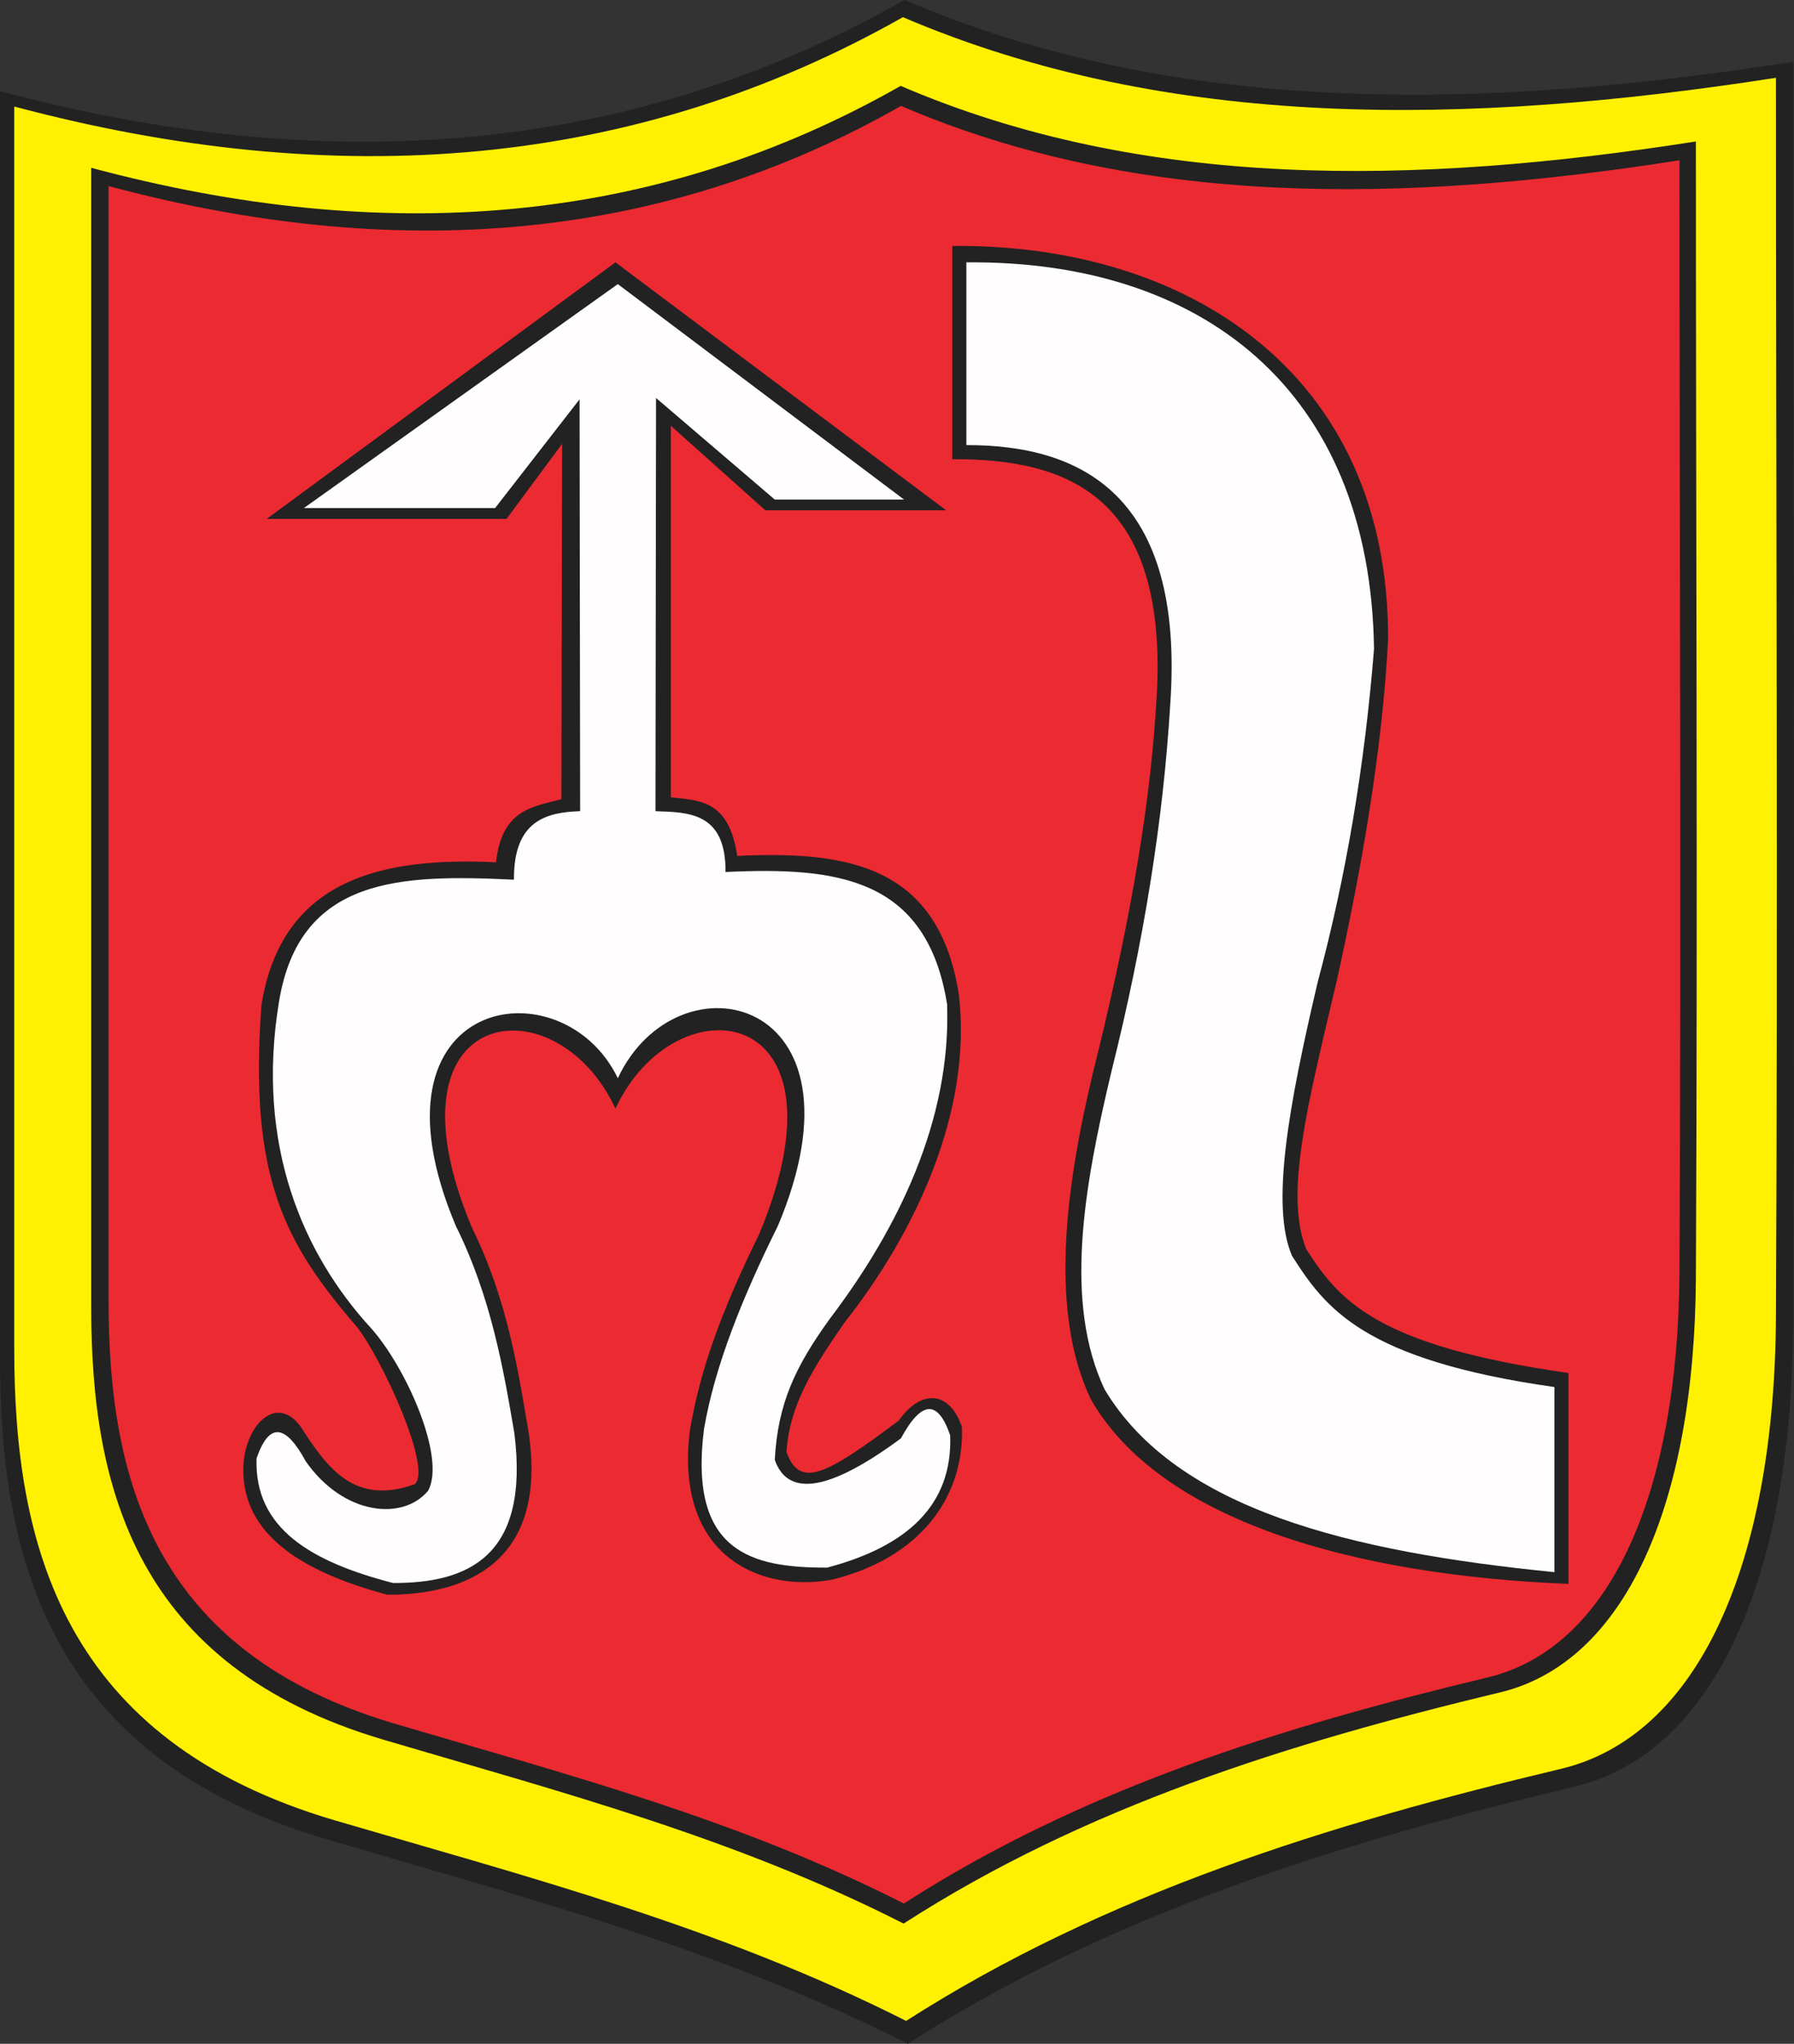<?xml version="1.0" encoding="ISO-8859-1" standalone="yes"?>
<svg width="558.475" height="636.156">
  <rect width="100%" height="100%" fill="#333333" stroke="none"/>
  <defs> 
    <marker id="ArrowEnd" viewBox="0 0 10 10" refX="0" refY="5" 
     markerUnits="strokeWidth" 
     markerWidth="4" 
     markerHeight="3" 
     orient="auto"> 
        <path d="M 0 0 L 10 5 L 0 10 z" /> 
    </marker>
    <marker id="ArrowStart" viewBox="0 0 10 10" refX="10" refY="5" 
     markerUnits="strokeWidth" 
     markerWidth="4" 
     markerHeight="3" 
     orient="auto"> 
        <path d="M 10 0 L 0 5 L 10 10 z" /> 
    </marker> </defs>
<g>
<path style="stroke:none; fill-rule:evenodd; fill:#222222" d="M 282.59 636.152C 223.731 606.328 162.172 590.308 101.684 572.508C 15.375 547.109 0 485.09 0 422.949L 0 28.363C 101.739 55.543 196.106 48.453 281.575 0C 365.934 36.105 460.262 34.496 558.196 19.246C 558.196 150.258 558.825 281.273 558.196 412.289C 557.817 491.312 533.489 545.765 490.059 556.133C 416.489 573.695 345.637 595.703 282.594 636.156"/>
<path style="stroke:none; fill-rule:evenodd; fill:#fffdfd" d="M 192.325 88.429L 281.422 155.492L 241.184 155.492L 204.231 123.879L 204.051 252.488C 214.332 252.851 225.996 252.804 225.856 271.418C 260.711 269.761 288.528 273.23 294.836 312.613C 296.114 348.699 279.508 382.551 258.43 410.336C 247.586 425.32 242.125 436.828 241.188 454.406C 245.336 466.219 258.43 463.984 280.465 447.703C 286.852 435.89 291.957 435.57 295.793 446.746C 296.59 468.621 282.223 481.394 257.473 487.941C 234.121 487.996 214.293 483.246 219.153 444.828C 222.504 425.191 231.125 403.793 242.145 381.597C 272.485 309.73 210.852 296 192.328 335.613C 175.004 299.597 111.571 309.73 141.91 381.597C 152.926 403.793 156.758 426.386 160.11 446.027C 164.969 484.441 145.742 492.789 122.387 492.73C 97.039 486.183 79.074 475.808 79.871 453.929C 83.703 442.754 88.813 443.074 95.199 454.886C 107.051 471.769 125.535 473.406 133.282 463.988C 138.93 453.601 126.285 425.398 115.438 413.328C 94.364 390.34 79.551 356.484 86.821 312.011C 93.125 272.633 125.133 272.152 159.992 273.812C 159.852 255.203 170.317 252.851 180.602 252.484L 180.422 124.285L 154.114 158.152L 94.582 158.152L 192.332 88.426"/>
<path style="stroke:none; fill-rule:evenodd; fill:#fffdfd" d="M 300.832 81.66C 300.832 100.621 300.832 119.582 300.832 138.547C 335.895 138.457 368.996 153.465 364.282 219.5C 362.094 255.476 356.016 293.402 346.051 333.273C 337.27 369.996 331.168 405.5 343.864 432.461C 366.278 469.906 420.582 483.058 483.895 489.347C 483.895 470.144 483.895 450.937 483.895 431.734C 424.453 423.277 412.567 407.207 402.211 390.894C 395.465 375.277 401.18 344.035 410.231 305.566C 418.981 272.992 424.817 238.469 427.735 202.004C 426.582 120.562 373.219 80.933 300.832 81.664"/>
<path style="stroke:none; fill-rule:evenodd; fill:#fff101" d="M 281.289 598.734C 228.614 571.918 173.528 557.515 119.395 541.508C 42.156 518.668 28.398 462.906 28.398 407.031L 28.398 52.234C 119.446 76.672 203.895 70.297 280.383 26.73C 355.879 59.195 440.293 57.746 527.934 44.035C 527.934 161.836 528.496 279.64 527.934 397.441C 527.594 468.496 505.825 517.457 466.957 526.781C 401.117 542.574 337.715 562.363 281.297 598.734L 281.289 598.734zM 282.075 629.027C 224.246 599.789 163.766 584.086 104.336 566.633C 19.539 541.73 4.434 480.933 4.434 420.004L 4.434 33.156C 104.391 59.801 197.106 52.851 281.078 5.347C 363.961 40.742 456.637 39.168 552.856 24.215C 552.856 152.656 553.473 281.105 552.856 409.551C 552.485 487.023 528.582 540.406 485.914 550.574C 413.633 567.793 344.024 589.371 282.082 629.027"/>
<path style="stroke:none; fill-rule:evenodd; fill:#ec2a32" d="M 191.594 81.66L 294.551 158.851L 238.27 158.851L 208.836 132.535L 208.836 248.179C 217.879 249.168 226.914 248.984 229.504 266.414C 264.36 264.742 292.176 269.703 298.485 309.465C 302.762 345.898 284.973 383.722 262.809 411.777C 253.422 425.398 245.778 437.066 244.836 451.894C 248.985 463.82 257.703 458.648 279.739 442.207C 286.782 432.246 295.61 432.871 299.442 444.156C 300.239 466.242 286.16 485.121 258.785 491.73C 236.09 495.722 209.914 483.926 214.774 445.14C 218.125 425.312 225.289 406.625 236.305 384.215C 266.645 311.652 210.117 305.082 191.594 345.078C 173.071 305.086 117.739 312.461 146.879 382.027C 157.895 404.433 161.196 425.91 164.547 445.742C 170.735 487.187 143.938 496.426 120.582 496.371C 95.836 489.761 74.965 478.476 75.762 456.39C 76.266 443.777 85.946 433.543 93.66 444.14C 102.387 457.922 110.914 468.418 129.039 462.004C 134.754 457.566 119.121 423.273 111.129 413.043C 88.696 386.996 77.43 366.656 81.379 312.918C 87.684 273.156 119.555 266.734 154.414 268.406C 156.215 251.558 166.422 251.078 174.762 248.761L 174.989 138.148L 157.688 161.508L 83.032 161.508L 191.594 81.656L 191.594 81.66zM 296.457 76.554C 296.457 95.515 296.457 123.961 296.457 142.922C 331.52 142.832 364.621 153.465 359.907 219.5C 357.719 255.476 350.184 294.133 340.215 334.004C 331.434 370.726 326.793 408.418 339.489 435.379C 361.176 473.554 422.043 490.351 488.27 492.996C 488.27 473.793 488.27 446.562 488.27 427.359C 428.828 418.902 416.942 405.019 406.586 388.707C 399.84 371.629 407.008 344.035 416.067 305.566C 423.481 272.14 430.285 234.457 432.11 199.086C 432.41 115.457 368.844 75.828 296.457 76.558L 296.457 76.554zM 281.375 592.496C 229.809 566.265 175.879 552.176 122.883 536.519C 47.27 514.179 33.801 459.633 33.801 404.972L 33.801 57.914C 122.934 81.82 205.61 75.582 280.485 32.969C 354.391 64.722 437.032 63.308 522.828 49.894C 522.828 165.125 523.379 280.363 522.828 395.593C 522.496 465.097 501.184 512.992 463.133 522.109C 398.68 537.554 336.61 556.914 281.375 592.496"/>
</g>
</svg>